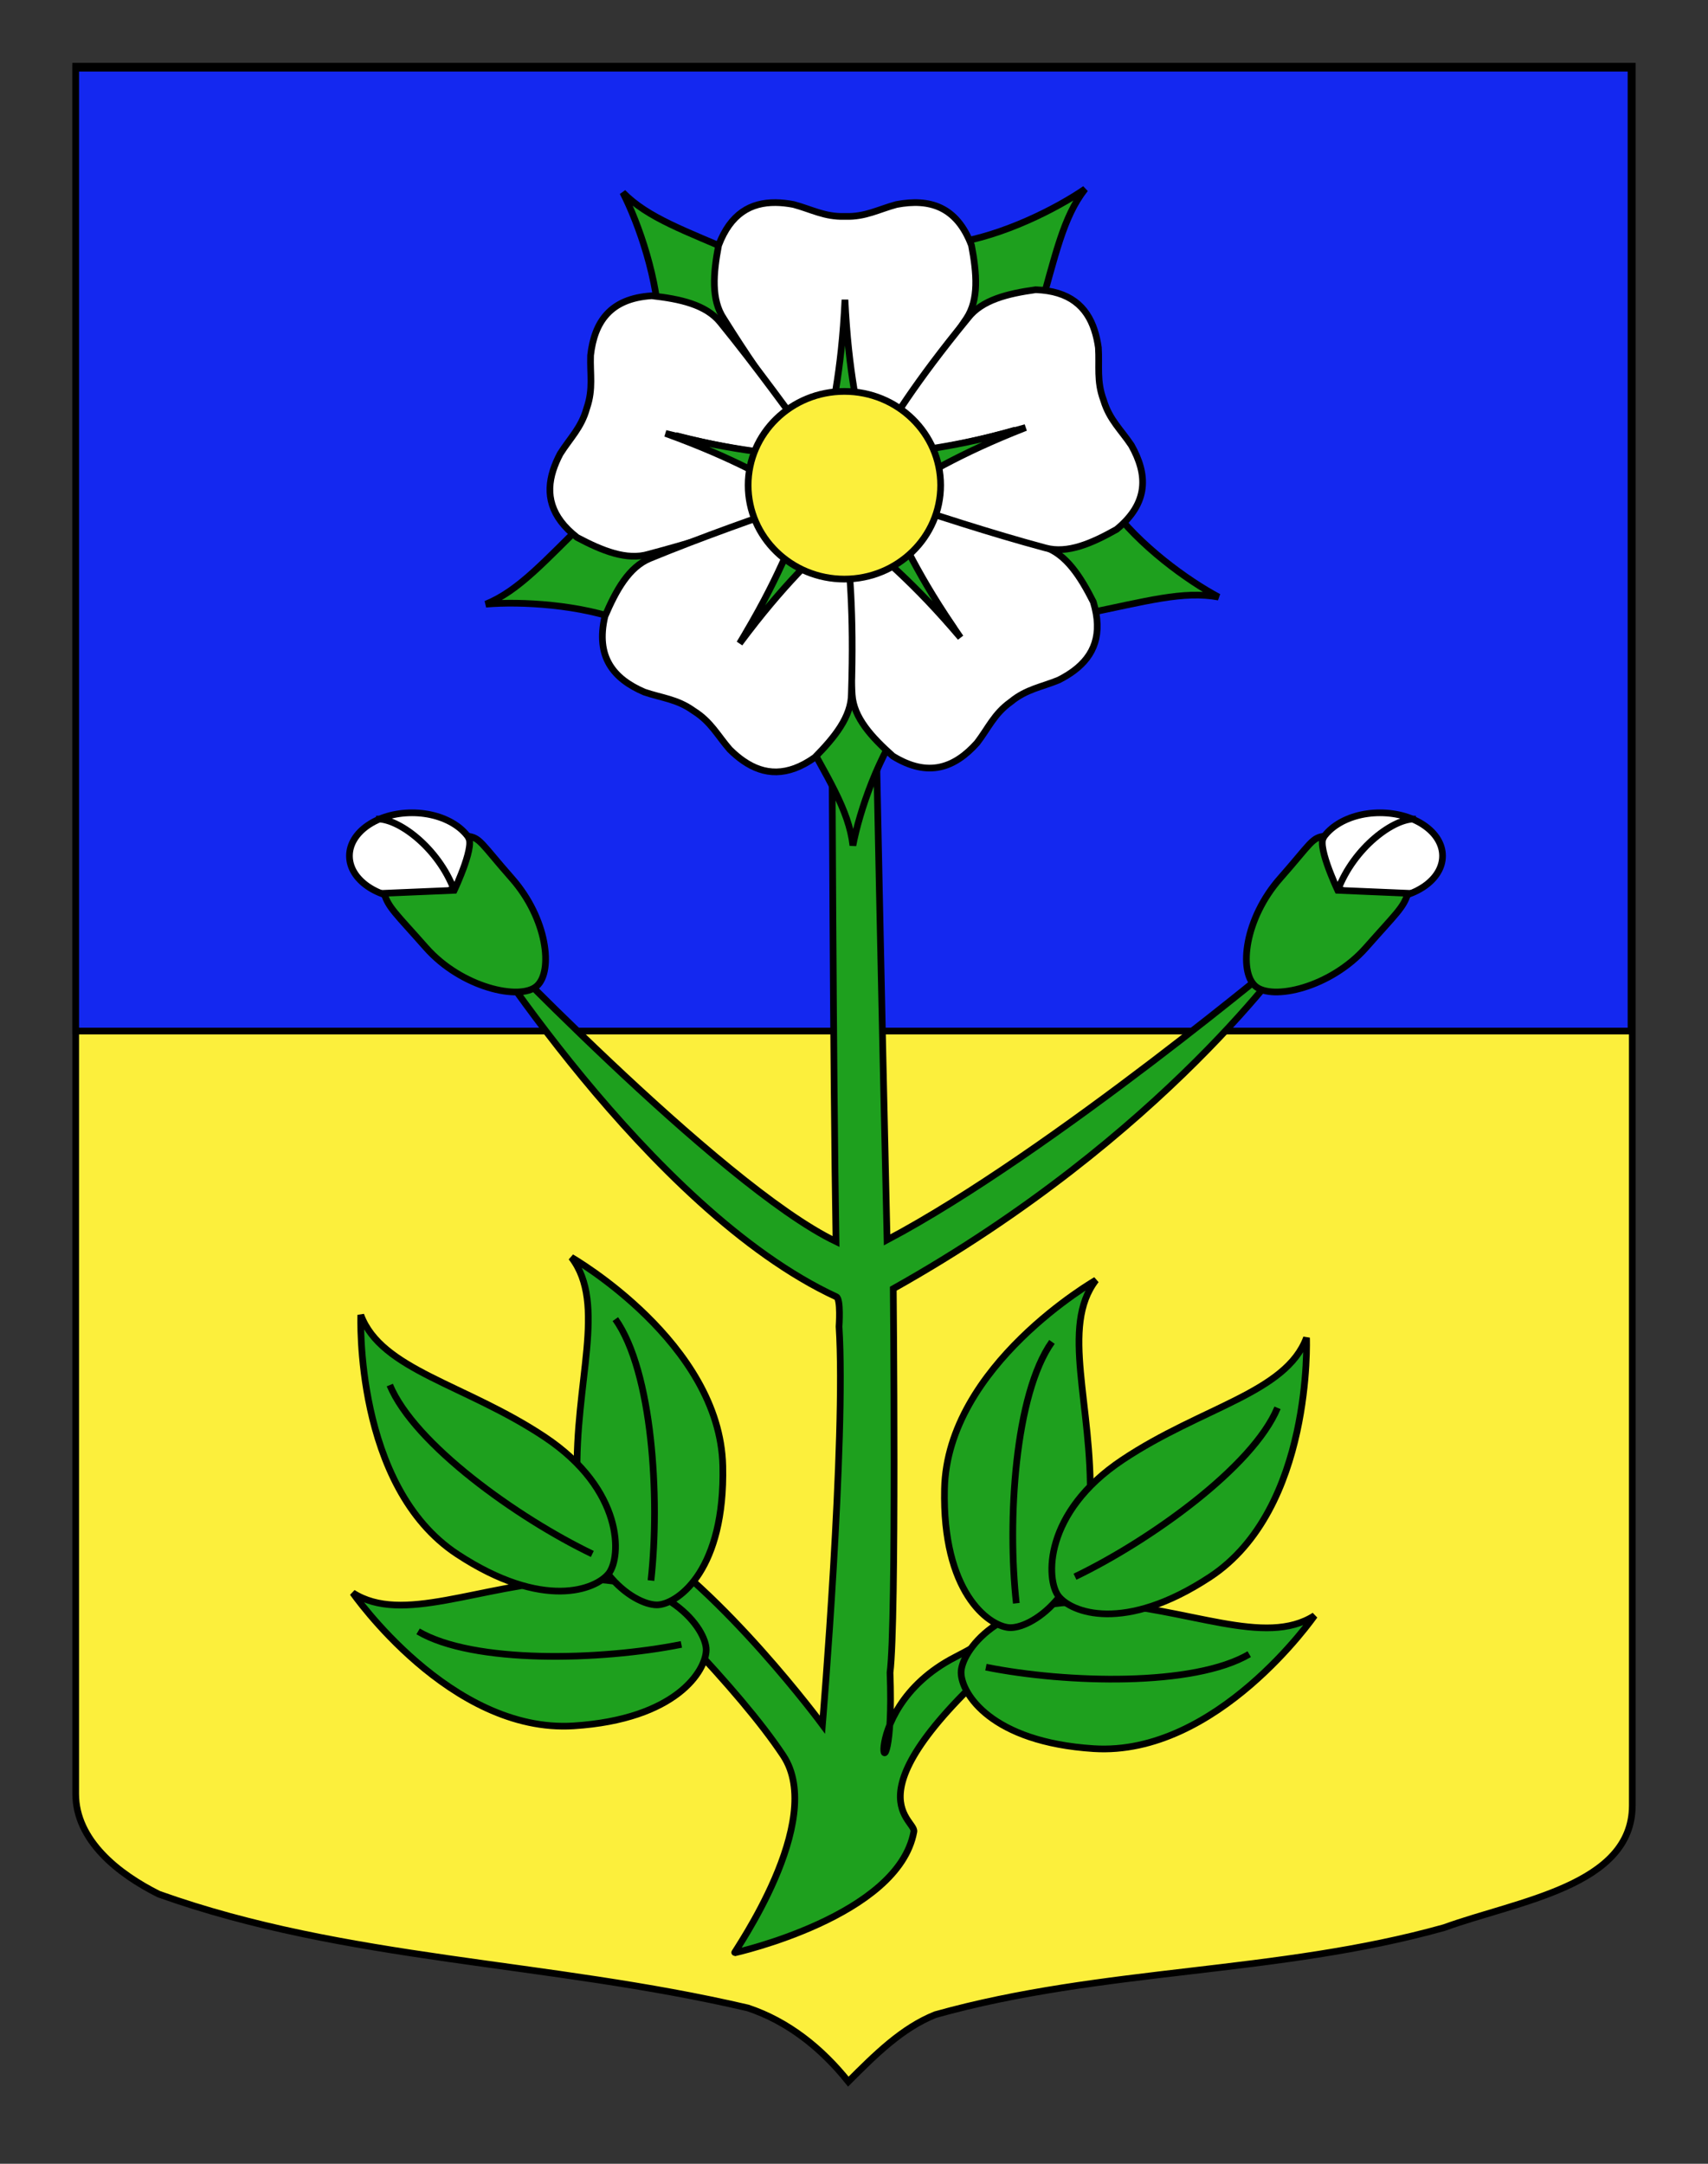 <?xml version="1.0" encoding="utf-8"?>
<!-- Generator: Adobe Illustrator 15.1.0, SVG Export Plug-In . SVG Version: 6.00 Build 0)  -->
<!DOCTYPE svg PUBLIC "-//W3C//DTD SVG 1.1//EN" "http://www.w3.org/Graphics/SVG/1.1/DTD/svg11.dtd">
<svg version="1.1" id="Layer_1" xmlns="http://www.w3.org/2000/svg" xmlns:xlink="http://www.w3.org/1999/xlink" x="0px" y="0px"
	 width="255.118px" height="323.148px" viewBox="0 0 255.118 323.148" enable-background="new 0 0 255.118 323.148"
	 xml:space="preserve">
<rect x="0" y="0" width="255.118" height="323.148" fill="#333333" stroke="none"/>
<path fill="#FCEF3C" stroke="#000000" d="M11.306,9.88c78,0,154.505,0,232.505,0c0,135.583,0,149.083,0,259.75
	c0,12.041-17.1,14.25-28.1,18.25c-25,7-51,6-76,13c-5,2-9,6-13,10c-4-5-9-9-15-11c-30-7-60-7-88-17c-6-3-12.406-8-12.406-15
	C11.306,244.339,11.306,146.255,11.306,9.88z"/>
<rect x="11.306" y="10.186" fill="#1428F0" stroke="#000000" width="232.313" height="143.797"/>
<g id="Rose">
	<g id="g7662">
		<path id="Tige" fill="#1EA01E" stroke="#000000" d="M109.718,291.652c0,0,24.483-5.438,26.784-18.104
			c0.354-1.951-11.177-5.68,17.206-29.461c28.377-23.781,27.544-25.225,27.544-25.225s-22.224,20.255-38.54,28.596
			c-16.323,8.342-8.883,26.294-9.77,2.334c0.971-7.53,0.484-57.33,0.484-57.33c40.703-22.834,59.803-50.688,59.803-50.688
			s-36.254,30.445-60.729,43.401c-0.829-35.504-1.674-77.394-1.674-77.394l-6.563,0.179c0,0,0.18,52.438,0.61,77.458
			c-17.425-8.339-54.649-47.531-54.649-47.531s26.542,42.754,54.703,55.79c0.697,0.324,0.398,4.442,0.398,4.442
			c1.065,16.684-2.48,59.455-2.48,59.455s-14.738-19.956-28.378-28.396c-13.48-8.343-34.942-24.849-34.942-24.849
			s44.398,38.146,57.466,57.858C123.483,271.983,109.54,291.652,109.718,291.652z"/>
		<path id="path7664" fill="#1EA01E" stroke="#000000" d="M182.02,89.171c-4.596-2.443-11.879-7.679-16.217-13.672l-19.854,0.592
			l-2.021,6.164l18.278,9.378C171.206,89.804,176.766,88.184,182.02,89.171z"/>
		<path id="path7666" fill="#1EA01E" stroke="#000000" d="M127.396,126.274c0.977-5.113,3.832-13.616,8.279-19.529l-6.43-18.795
			l-6.485-0.11l-3.562,20.232C123.6,116.129,126.788,120.964,127.396,126.274z"/>
		<path id="path7668" fill="#1EA01E" stroke="#000000" d="M72.57,90.23c5.187-0.439,14.145,0.011,21.038,2.695l16.362-11.262
			l-1.644-6.275L87.882,77.42C81.312,83.834,77.518,88.21,72.57,90.23z"/>
		<path id="path7670" fill="#1EA01E" stroke="#000000" d="M162.082,28.221c-4.286,2.952-12.291,6.999-19.608,8.086l-8.63,17.89
			l4.54,4.636l16.748-11.896C157.659,38.109,158.786,32.427,162.082,28.221z"/>
		<path id="path7672" fill="#1EA01E" stroke="#000000" d="M93.026,28.744c2.365,4.637,5.331,13.101,5.449,20.497l16.606,10.898
			l5.19-3.893l-9.601-18.162C102.25,34.423,96.765,32.561,93.026,28.744z"/>
		<g id="Feuilles">
			<g>
				<path id="Feuille_1_" fill="#1EA01E" stroke="#000000" d="M196.344,241.288c0,0-14.579,21.039-32.985,19.864
					c-15.342-0.98-19.745-8.237-19.803-11.321c-0.057-3.083,5.675-11.343,19.884-10.518
					C177.655,240.139,188.94,246.036,196.344,241.288z"/>
				<path fill="#1EA01E" stroke="#000000" d="M147.264,248.985c12.139,2.43,31.074,2.915,39.328-1.943"/>
			</g>
			<g>
				<path id="Feuille_3_" fill="#1EA01E" stroke="#000000" d="M162.829,224.153c-0.4,14.237-9.121,19.239-12.184,18.917
					c-3.064-0.323-9.912-5.338-9.567-20.717c0.415-18.452,22.618-31.173,22.618-31.173
					C158.331,198.152,163.23,209.912,162.829,224.153z"/>
				<path fill="#1EA01E" stroke="#000000" d="M151.804,239.445c-1.372-12.31-0.226-31.229,5.323-39.039"/>
			</g>
			<g>
				<path id="Feuille_2_" fill="#1EA01E" stroke="#000000" d="M195.149,199.787c0,0,1,25.584-14.412,35.724
					c-12.845,8.449-20.727,5.303-22.625,2.873c-1.898-2.428-2.285-12.478,9.563-20.369
					C179.528,210.12,192.087,208.038,195.149,199.787z"/>
				<path fill="#1EA01E" stroke="#000000" d="M160.567,235.476c11.156-5.365,26.576-16.373,30.25-25.221"/>
			</g>
		</g>
		<g id="Feuilles_1_">
			<g>
				<path id="Feuille_6_" fill="#1EA01E" stroke="#000000" d="M85.598,235.911c14.21-0.825,19.942,7.437,19.885,10.519
					c-0.057,3.084-4.461,10.341-19.803,11.322c-18.406,1.174-32.986-19.865-32.986-19.865
					C60.099,242.636,71.385,236.739,85.598,235.911z"/>
				<path fill="#1EA01E" stroke="#000000" d="M101.775,245.585c-12.138,2.429-31.074,2.915-39.328-1.943"/>
			</g>
			<g>
				<path id="Feuille_5_" fill="#1EA01E" stroke="#000000" d="M85.343,187.779c0,0,22.204,12.722,22.62,31.173
					c0.344,15.379-6.503,20.396-9.567,20.717c-3.063,0.321-11.783-4.68-12.185-18.916C85.809,206.511,90.708,194.751,85.343,187.779
					z"/>
				<path fill="#1EA01E" stroke="#000000" d="M97.234,236.045c1.373-12.31,0.226-31.229-5.323-39.04"/>
			</g>
			<g>
				<path id="Feuille_4_" fill="#1EA01E" stroke="#000000" d="M81.364,214.613c11.849,7.892,11.462,17.941,9.563,20.369
					c-1.898,2.431-9.78,5.577-22.625-2.872c-15.411-10.14-14.412-35.724-14.412-35.724
					C56.952,204.636,69.512,206.719,81.364,214.613z"/>
				<path fill="#1EA01E" stroke="#000000" d="M88.473,232.076c-11.157-5.365-26.577-16.373-30.25-25.222"/>
			</g>
		</g>
	</g>
	<g id="g7674">
		<path id="path7676" fill="#FFFFFF" stroke="#000000" d="M115.854,30.257c-3.705-0.032-6.729,1.643-8.523,6.385
			c-0.793,4.169-1.128,8.11,0.765,10.937c6.872,10.982,10.499,14.974,15.005,20.858c1.209-6.384,2.605-11.64,3.115-22.222
			c0.511,10.582,1.909,15.838,3.12,22.222c5.102-6.904,10.283-13.768,15.01-20.858c1.895-2.826,1.554-6.768,0.764-10.937
			c-2.209-5.837-6.28-7.028-11.193-6.104c-2.687,0.724-4.634,1.865-7.632,1.782h-0.006h-0.123l0,0
			c-2.995,0.083-4.944-1.059-7.63-1.782C117.601,30.363,116.708,30.264,115.854,30.257z"/>
		<path id="path7680" fill="#FFFFFF" stroke="#000000" d="M82.618,70.239c-1.125,3.53-0.417,6.913,3.584,10.029
			c3.749,1.987,7.416,3.472,10.675,2.498c12.52-3.325,17.404-5.612,24.357-8.18c-5.741-3.041-10.351-5.927-20.312-9.539
			c10.262,2.638,15.695,2.854,22.151,3.582c-5.091-6.91-10.118-13.888-15.496-20.497c-2.141-2.642-6.008-3.482-10.225-3.956
			c-6.23,0.388-8.568,3.924-9.137,8.891c-0.102,2.781,0.417,4.977-0.549,7.815l-0.001,0.005l-0.037,0.118l0,0.001
			c-0.805,2.888-2.472,4.412-3.956,6.766C83.236,68.601,82.879,69.425,82.618,70.239z"/>
		<path id="path7684" fill="#FFFFFF" stroke="#000000" d="M160.437,100.147c2.958-2.231,4.334-5.402,2.866-10.258
			c-1.914-3.787-4.051-7.116-7.275-8.202c-12.141-4.518-17.448-5.472-24.608-7.39c2.934,5.797,5.029,10.815,11.075,19.517
			c-6.855-8.078-11.169-11.393-16.021-15.716c0.168,8.582,0.241,17.182,0.816,25.684c0.226,3.394,2.898,6.312,6.066,9.133
			c5.31,3.28,9.262,1.745,12.594-1.982c1.689-2.212,2.534-4.302,4.96-6.062l0.005-0.004l0.1-0.075v-0.001
			c2.324-1.893,4.566-2.174,7.137-3.238C158.987,101.128,159.753,100.663,160.437,100.147z"/>
		<path id="path7688" fill="#FFFFFF" stroke="#000000" d="M111.067,113.661c3.058,2.097,6.502,2.392,10.637-0.543
			c2.982-3.018,5.458-6.103,5.463-9.504c0.424-12.948-0.361-18.284-0.817-25.681c-4.563,4.623-8.655,8.205-14.982,16.704
			c5.48-9.067,7.251-14.209,9.807-20.181c-8.082,2.886-16.212,5.69-24.089,8.938c-3.147,1.291-5.065,4.75-6.733,8.653
			c-1.422,6.076,1.291,9.335,5.883,11.309c2.633,0.899,4.885,1.036,7.326,2.776l0.005,0.002l0.102,0.069l0.001,0.001
			c2.533,1.603,3.513,3.638,5.339,5.736C109.678,112.599,110.362,113.177,111.067,113.661z"/>
		<path id="path7692" fill="#FFFFFF" stroke="#000000" d="M163.473,49.301c-1.154-3.521-3.709-5.85-8.777-6.032
			c-4.203,0.584-8.044,1.528-10.115,4.227c-8.205,10.024-10.826,14.738-14.959,20.892c6.436-0.898,11.863-1.256,22.051-4.159
			c-9.861,3.87-14.394,6.877-20.053,10.065c8.172,2.62,16.332,5.333,24.564,7.542c3.283,0.888,6.908-0.694,10.604-2.779
			c4.824-3.961,4.649-8.198,2.201-12.557c-1.546-2.313-3.249-3.791-4.129-6.656l-0.002-0.005l-0.04-0.118v-0.002
			c-1.038-2.812-0.581-5.022-0.755-7.8C163.93,50.989,163.74,50.113,163.473,49.301z"/>
		<g>
			<path id="path7682" fill="#1EA01E" stroke="#000000" d="M99.402,64.726c10.557,3.828,15.443,6.889,21.529,10.11
				c-0.029,0.011-0.057,0.021-0.085,0.033l0.138,0.035l1.951-6.312l-0.251-0.095C115.928,67.744,110.172,67.493,99.402,64.726z"/>
			<path id="path7690" fill="#1EA01E" stroke="#000000" d="M110.471,96.089c6.707-9.008,11.045-12.807,15.881-17.706
				c0.002,0.03,0.005,0.061,0.008,0.092l0.073-0.123l-5.481-3.685l-0.16,0.211C118.122,81.133,116.223,86.572,110.471,96.089z"/>
			<path id="path7686" fill="#1EA01E" stroke="#000000" d="M143.466,95.217c-6.409-9.222-8.63-14.542-11.738-20.688
				c0.029,0.009,0.06,0.015,0.089,0.021l-0.095-0.108l-5.238,4.026l0.149,0.221C131.716,83.208,136.272,86.738,143.466,95.217z"/>
			<path id="path7678" fill="#1EA01E" stroke="#000000" d="M126.209,44.761c-0.54,11.218-2.021,16.789-3.302,23.556
				c-0.019-0.026-0.037-0.049-0.057-0.073l0.007,0.144h6.605l0.016-0.267C128.205,61.444,126.745,55.869,126.209,44.761z"/>
			<path id="path7696" fill="#1EA01E" stroke="#000000" d="M153.195,63.854c-10.799,3.079-16.553,3.459-23.375,4.409
				c0.018-0.025,0.033-0.051,0.05-0.077l-0.134,0.054l2.118,6.259l0.257-0.071C138.03,71.081,142.841,67.917,153.195,63.854z"/>
		</g>
		<path id="path7698" fill="#FCEF3C" stroke="#000000" d="M140.5,72.469c0.002,7.738-6.432,14.016-14.38,14.016
			c-7.94,0-14.375-6.277-14.372-14.016c-0.004-7.74,6.432-14.014,14.372-14.014C134.065,58.455,140.5,64.728,140.5,72.469
			L140.5,72.469z"/>
	</g>
	<g id="Bouton_1_">
		<ellipse fill="#FFFFFF" stroke="#000000" cx="61.539" cy="127.826" rx="9.343" ry="6.438"/>
		<path fill="#1EA01E" stroke="#000000" d="M76.449,131.168c-4.646-5.264-4.734-6.132-6.75-6.3c1.691,0.616-1.852,8.096-1.852,8.096
			l-10.481,0.444c0.666,2.167,1.718,2.966,6.257,8.111c5.295,5.999,14.04,7.963,16.543,5.752
			C82.67,145.06,81.742,137.169,76.449,131.168z"/>
		<path fill="#FFFFFF" stroke="#000000" d="M56.199,122.324c3.211-0.209,9.25,4.25,11.648,10.639"/>
	</g>
	<g id="Bouton">
		<ellipse fill="#FFFFFF" stroke="#000000" cx="206.124" cy="127.826" rx="9.343" ry="6.438"/>
		<path fill="#1EA01E" stroke="#000000" d="M187.496,147.27c2.503,2.211,11.248,0.247,16.543-5.752
			c4.539-5.145,5.591-5.944,6.257-8.111l-10.481-0.444c0,0-3.543-7.479-1.852-8.096c-2.016,0.168-2.104,1.036-6.75,6.3
			C185.919,137.169,184.992,145.06,187.496,147.27z"/>
		<path fill="#FFFFFF" stroke="#000000" d="M199.814,132.963c2.398-6.389,8.438-10.848,11.648-10.639"/>
	</g>
</g>
</svg>
